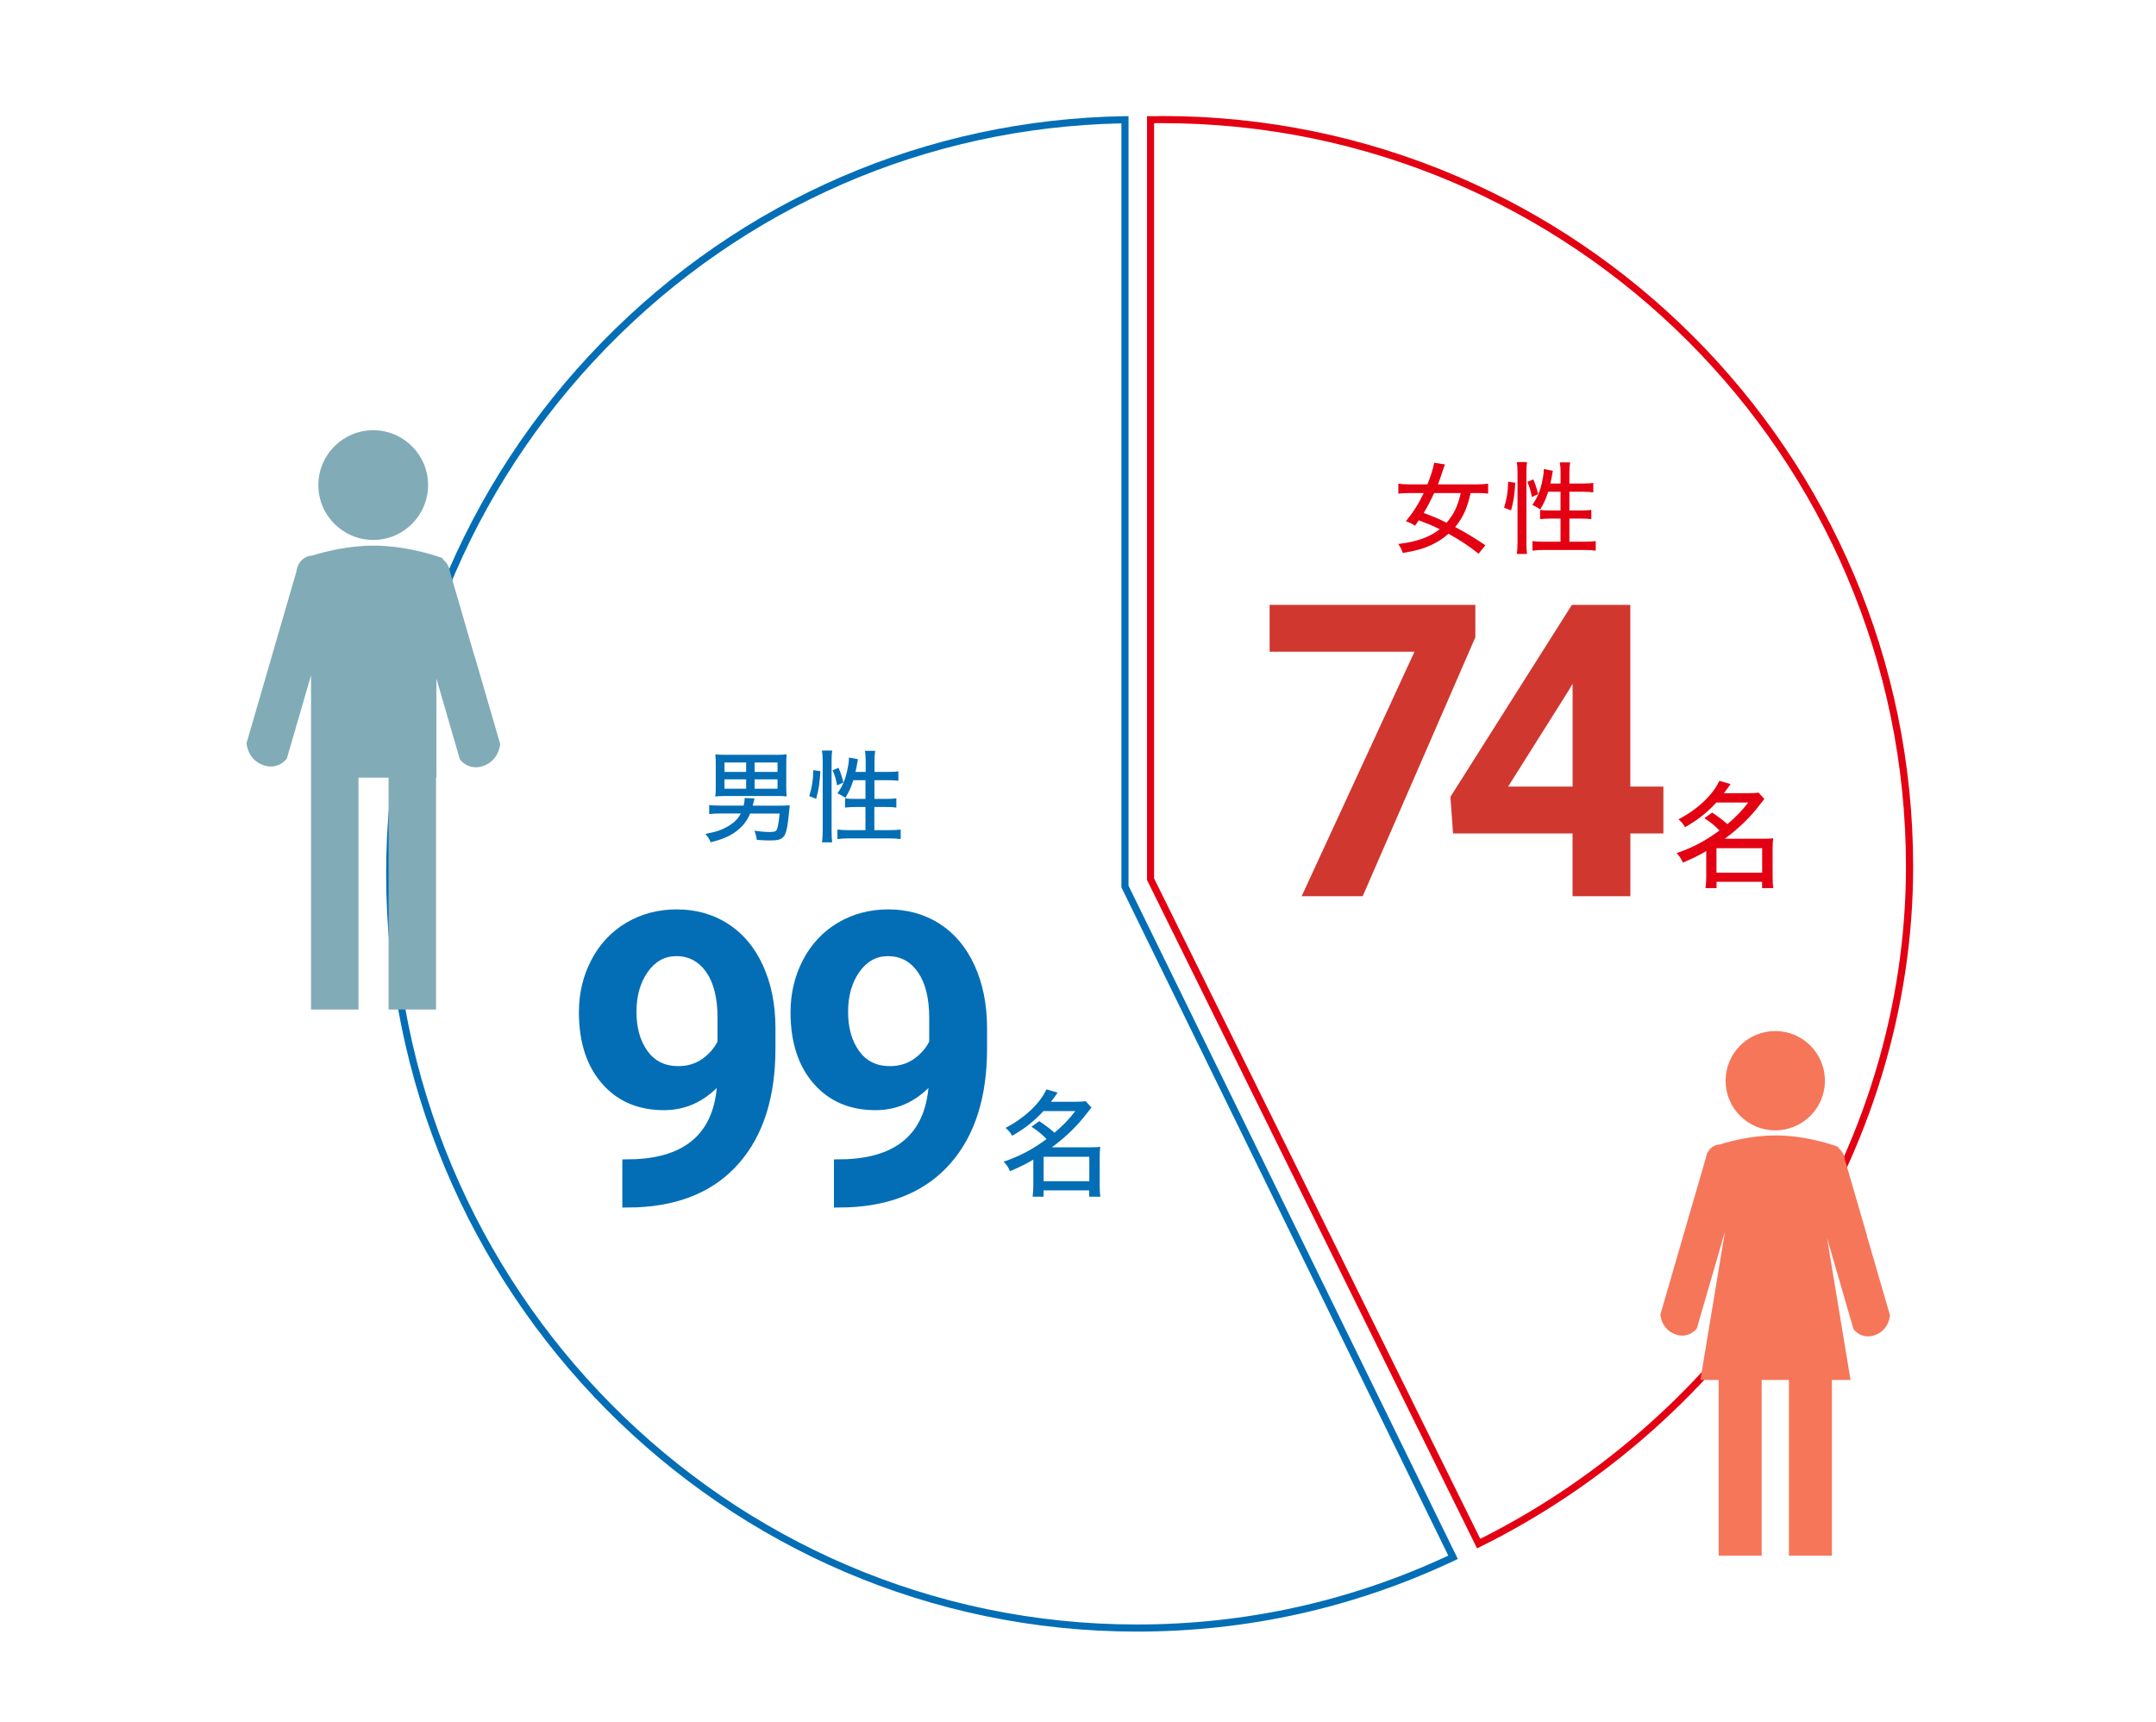 <?xml version="1.0" encoding="UTF-8"?><svg id="_レイヤー_1" xmlns="http://www.w3.org/2000/svg" viewBox="0 0 303 242"><defs><style>.cls-1{fill:#81abb7;}.cls-2{fill:#e30012;}.cls-3{fill:#d0372f;}.cls-4{fill:#f67659;}.cls-5{fill:#036eb5;}</style></defs><path class="cls-5" d="M105.43,114.34c-.49,1.15-1.15,1.95-2.2,2.68-.87.59-1.83.98-3.35,1.37-.18-.43-.36-.71-.74-1.18,1.51-.29,2.31-.56,3.19-1.08.87-.52,1.39-1.04,1.78-1.79h-2.83c-.73,0-1.13.03-1.61.08v-1.27c.39.06.95.08,1.62.08h3.22c.1-.39.14-.73.14-.99v-.08l1.39.06q-.06.17-.15.6s-.08.32-.11.42h3.74c.5,0,.92-.01,1.47-.06-.03.24-.04.35-.07.69-.38,3.96-.57,4.26-2.82,4.26-.53,0-.98-.03-1.74-.08-.06-.45-.14-.78-.32-1.29.97.14,1.53.18,2.14.18s.84-.06.98-.31c.14-.28.27-.92.41-2.28h-4.15ZM110.5,110.6c0,.6.01.91.06,1.34-.38-.04-.84-.06-1.33-.06h-7.24c-.53,0-1.08.03-1.47.07.06-.39.07-.73.07-1.36v-3.15c0-.66-.01-.99-.06-1.42.39.06.77.07,1.39.07h7.24c.63,0,1.01-.01,1.4-.07-.04.42-.06.76-.06,1.42v3.15ZM101.82,107.17v1.33h3.04v-1.33h-3.04ZM101.82,109.54v1.32h3.04v-1.32h-3.04ZM109.27,108.5v-1.33h-3.22v1.33h3.22ZM109.27,110.86v-1.32h-3.22v1.32h3.22Z"/><path class="cls-5" d="M113.73,111.91c.39-1.3.55-2.25.57-3.66l.99.14c-.08,1.61-.24,2.68-.59,3.89l-.98-.38ZM115.52,118.41c.07-.48.1-1.11.1-1.71v-9.75c0-.57-.03-.98-.1-1.46h1.43c-.06.46-.08.85-.08,1.46v9.83c0,.67.03,1.13.08,1.62h-1.43ZM117.64,110.39c-.18-.98-.29-1.34-.63-2.12l.83-.36c.27.59.49,1.25.69,2.07l-.88.41ZM119.93,109.65c-.32,1.02-.59,1.6-1.12,2.49-.46-.31-.48-.32-1.11-.64.74-1.04,1.15-2.03,1.44-3.57.13-.62.17-1.01.17-1.46l1.27.24c-.04.14-.04.18-.08.42-.04.29-.17.91-.27,1.37h1.43v-1.51c0-.56-.03-1-.1-1.46h1.44c-.07.43-.1.88-.1,1.46v1.51h1.86c.73,0,1.15-.03,1.5-.08v1.32c-.46-.06-1-.08-1.49-.08h-1.88v2.63h1.61c.67,0,1.09-.03,1.47-.08v1.3c-.38-.06-.83-.08-1.49-.08h-1.6v3.25h2.1c.67,0,1.18-.03,1.6-.08v1.34c-.48-.07-.97-.1-1.6-.1h-5.69c-.62,0-1.11.03-1.6.1v-1.34c.42.06.94.08,1.6.08h2.34v-3.25h-1.37c-.59,0-1.13.03-1.5.08v-1.3c.39.06.76.08,1.34.08h1.53v-2.63h-1.74Z"/><path class="cls-5" d="M100.73,152.92c-2.12,2.08-4.59,3.12-7.42,3.12-3.62,0-6.52-1.24-8.69-3.72-2.17-2.48-3.26-5.83-3.26-10.04,0-2.68.58-5.13,1.76-7.37,1.17-2.24,2.81-3.98,4.91-5.22,2.1-1.24,4.46-1.87,7.09-1.87s5.1.67,7.2,2.03c2.1,1.35,3.73,3.29,4.89,5.82,1.16,2.53,1.75,5.43,1.77,8.69v3.01c0,6.83-1.7,12.19-5.09,16.09-3.39,3.9-8.2,5.98-14.43,6.24l-2,.03v-6.77l1.8-.03c7.07-.32,10.89-3.66,11.47-10ZM95.3,149.85c1.31,0,2.44-.34,3.39-1.01.95-.67,1.66-1.49,2.15-2.44v-3.34c0-2.75-.52-4.88-1.57-6.4-1.05-1.51-2.46-2.27-4.22-2.27-1.63,0-2.97.74-4.02,2.23s-1.58,3.35-1.58,5.6.51,4.05,1.53,5.48c1.02,1.43,2.46,2.15,4.32,2.15Z"/><path class="cls-5" d="M130.48,152.92c-2.12,2.08-4.59,3.12-7.43,3.12-3.62,0-6.52-1.24-8.69-3.72-2.17-2.48-3.26-5.83-3.26-10.04,0-2.68.59-5.13,1.76-7.37s2.81-3.98,4.91-5.22c2.1-1.24,4.46-1.87,7.09-1.87s5.1.67,7.2,2.03c2.1,1.35,3.73,3.29,4.89,5.82,1.16,2.53,1.75,5.43,1.77,8.69v3.01c0,6.83-1.7,12.19-5.09,16.09-3.39,3.9-8.2,5.98-14.43,6.24l-2,.03v-6.77l1.8-.03c7.07-.32,10.89-3.66,11.48-10ZM125.05,149.85c1.31,0,2.44-.34,3.39-1.01s1.67-1.49,2.15-2.44v-3.34c0-2.75-.53-4.88-1.58-6.4s-2.46-2.27-4.22-2.27c-1.63,0-2.97.74-4.02,2.23s-1.58,3.35-1.58,5.6.51,4.05,1.53,5.48c1.02,1.43,2.46,2.15,4.32,2.15Z"/><path class="cls-5" d="M146.05,157.58q1.2.79,2.15,1.63c1.2-1.02,1.99-1.83,2.92-3.04h-4.48c-1.26,1.37-2.58,2.44-4.4,3.47-.24-.45-.47-.71-.92-1.11,2.65-1.37,4.85-3.44,5.74-5.41l1.58.45c-.42.61-.55.79-.94,1.29h3.43c.61,0,1.07-.03,1.45-.08l.81.89c-.19.23-.24.31-.58.73-1.33,1.78-3.1,3.49-4.99,4.86h5.53c.6,0,.89-.02,1.28-.06-.06.42-.08.82-.08,1.42v4.04c0,.6.03,1.15.1,1.54h-1.58v-.89h-6.4v.89h-1.55c.06-.49.1-1,.1-1.54v-3.67c-1.1.65-1.81,1-3.28,1.63-.24-.57-.44-.86-.89-1.34,2.31-.79,4.02-1.7,6.03-3.18-.73-.74-1.1-1.05-2.12-1.73l1.1-.79ZM146.67,166.03h6.42v-3.44h-6.42v3.44Z"/><path class="cls-2" d="M207.77,77.81c-1.12-.92-2.58-1.89-4.2-2.79-.73.66-1.53,1.18-2.48,1.61-1.15.52-2.04.77-3.94,1.09-.22-.6-.31-.77-.64-1.26,1.53-.2,2.28-.36,3.45-.77.88-.32,1.64-.74,2.38-1.3-1.15-.56-1.2-.59-2.94-1.26-.15.22-.24.35-.53.76-.46-.29-.77-.45-1.29-.63,1.01-1.22,1.72-2.34,2.51-3.96h-2c-.64,0-1.13.03-1.57.08v-1.4c.43.07.94.1,1.57.1h2.52c.49-1.22.84-2.33.94-3.04l1.53.24c-.13.31-.22.56-.36.99-.18.56-.42,1.26-.63,1.81h5.48c.67,0,1.12-.03,1.57-.1v1.4c-.45-.06-.92-.08-1.54-.08h-.92c-.48,2.12-1.06,3.42-2.17,4.78,1.57.83,2.94,1.67,4.24,2.56l-.95,1.18ZM201.55,69.3c-.55,1.19-.98,2-1.47,2.8,1.4.52,2.03.78,3.22,1.37,1.04-1.21,1.58-2.35,1.99-4.17h-3.74Z"/><path class="cls-2" d="M211.38,71.37c.39-1.3.55-2.25.57-3.66l1,.14c-.08,1.61-.24,2.68-.59,3.89l-.98-.38ZM213.17,77.87c.07-.48.1-1.11.1-1.71v-9.75c0-.57-.03-.98-.1-1.46h1.43c-.06.46-.08.85-.08,1.46v9.83c0,.67.03,1.13.08,1.62h-1.43ZM215.28,69.86c-.18-.98-.29-1.34-.63-2.12l.83-.36c.27.59.49,1.25.69,2.07l-.88.41ZM217.58,69.11c-.32,1.02-.59,1.6-1.12,2.49-.46-.31-.48-.32-1.11-.64.74-1.04,1.15-2.03,1.44-3.57.13-.62.17-1.01.17-1.46l1.28.24c-.04.14-.04.18-.08.42-.04.29-.17.91-.27,1.37h1.43v-1.51c0-.56-.03-1-.1-1.46h1.44c-.07.43-.1.88-.1,1.46v1.51h1.86c.73,0,1.15-.03,1.5-.08v1.32c-.46-.06-.99-.08-1.48-.08h-1.88v2.63h1.61c.67,0,1.09-.03,1.47-.08v1.3c-.38-.06-.83-.08-1.48-.08h-1.6v3.25h2.1c.67,0,1.18-.03,1.6-.08v1.34c-.48-.07-.97-.1-1.6-.1h-5.69c-.62,0-1.11.03-1.6.1v-1.34c.42.06.94.08,1.6.08h2.34v-3.25h-1.37c-.59,0-1.13.03-1.5.08v-1.3c.39.06.76.08,1.34.08h1.53v-2.63h-1.74Z"/><path class="cls-3" d="M207.34,89.58l-15.83,36.39h-8.58l15.86-34.37h-20.36v-6.58h28.91v4.55Z"/><path class="cls-3" d="M229.13,110.56h4.64v6.58h-4.64v8.83h-8.13v-8.83h-16.79l-.37-5.14,17.07-26.98h8.21v25.54ZM211.95,110.56h9.06v-14.46l-.54.93-8.52,13.53Z"/><path class="cls-2" d="M240.62,114.21q1.2.79,2.15,1.63c1.2-1.02,1.99-1.83,2.92-3.04h-4.48c-1.26,1.37-2.58,2.44-4.4,3.47-.24-.45-.47-.71-.92-1.11,2.65-1.37,4.85-3.44,5.74-5.41l1.58.45c-.42.61-.55.79-.94,1.29h3.43c.61,0,1.07-.03,1.45-.08l.81.89c-.19.23-.24.31-.58.73-1.33,1.78-3.1,3.49-4.99,4.86h5.53c.6,0,.89-.02,1.28-.06-.06.42-.08.82-.08,1.42v4.04c0,.6.03,1.15.1,1.54h-1.58v-.89h-6.4v.89h-1.55c.06-.49.1-1,.1-1.54v-3.67c-1.1.65-1.81,1-3.28,1.63-.24-.57-.44-.86-.89-1.34,2.31-.79,4.02-1.7,6.03-3.18-.73-.74-1.1-1.05-2.12-1.73l1.1-.79ZM241.23,122.66h6.42v-3.44h-6.42v3.44Z"/><path class="cls-5" d="M159.77,229.33c-58.17,0-105.5-47.78-105.5-106.51,0-28.15,10.78-54.7,30.35-74.75,19.55-20.03,45.65-31.3,73.47-31.74h.51s0,108.16,0,108.16l46.28,94.63-.46.22c-14.04,6.63-29.06,9.99-44.66,9.99ZM157.6,17.34c-27.37.56-53.01,11.71-72.26,31.43-19.39,19.86-30.07,46.16-30.07,74.05,0,58.18,46.88,105.51,104.5,105.51,15.28,0,30-3.26,43.77-9.68l-45.94-93.93V17.34Z"/><path class="cls-2" d="M207.58,217.63l-.22-.45-46.16-93.49V16.33h1.33c.4-.02.81-.02.84-.02,58.17,0,105.5,47.33,105.5,105.5,0,19.9-6.01,39.57-17.37,56.9-10.91,16.64-25.94,30.03-43.47,38.7l-.45.22ZM162.19,123.46l45.84,92.83c17.17-8.6,31.91-21.78,42.63-38.13,11.25-17.16,17.2-36.65,17.2-56.35,0-57.62-46.88-104.49-104.5-104.5h-.83c-.12.01-.23.01-.34.02v106.14Z"/><circle class="cls-4" cx="249.49" cy="151.9" r="6.98"/><path class="cls-4" d="M262.37,173.63l-3.09-10.64c-.09-.7-.45-1.3-.95-1.66l.02-.13s-4.17-1.61-8.82-1.61c-3.3,0-6.37.81-7.86,1.28-1,.03-1.83.89-1.97,2.01l-3.09,10.64-3.26,11.23s.08,2.02,2.04,2.77,3.08-.8,3.08-.8l3.26-11.23.7-2.42-3.46,20.89h2.57v24.7h6.04v-24.7h3.83v24.7h6.04v-24.7h2.62l-3.3-19.95.46,1.59,3.26,11.23s1.12,1.55,3.08.8,2.04-2.77,2.04-2.77l-3.26-11.23Z"/><circle class="cls-1" cx="52.45" cy="68.18" r="7.71"/><path class="cls-1" d="M66.67,92.18l-3.41-11.74c-.1-.77-.49-1.43-1.03-1.82v-.16s-4.6-1.77-9.72-1.77c-3.65,0-7.03.9-8.68,1.41-1.11.03-2.02.98-2.17,2.22l-3.41,11.74-3.6,12.39s.09,2.23,2.26,3.06,3.4-.88,3.4-.88l3.4-11.7v46.96h6.67v-32.59h4.23v32.59h6.67v-32.59h.05v-13.93l3.3,11.37s1.24,1.71,3.4.88,2.26-3.06,2.26-3.06l-3.6-12.39Z"/></svg>